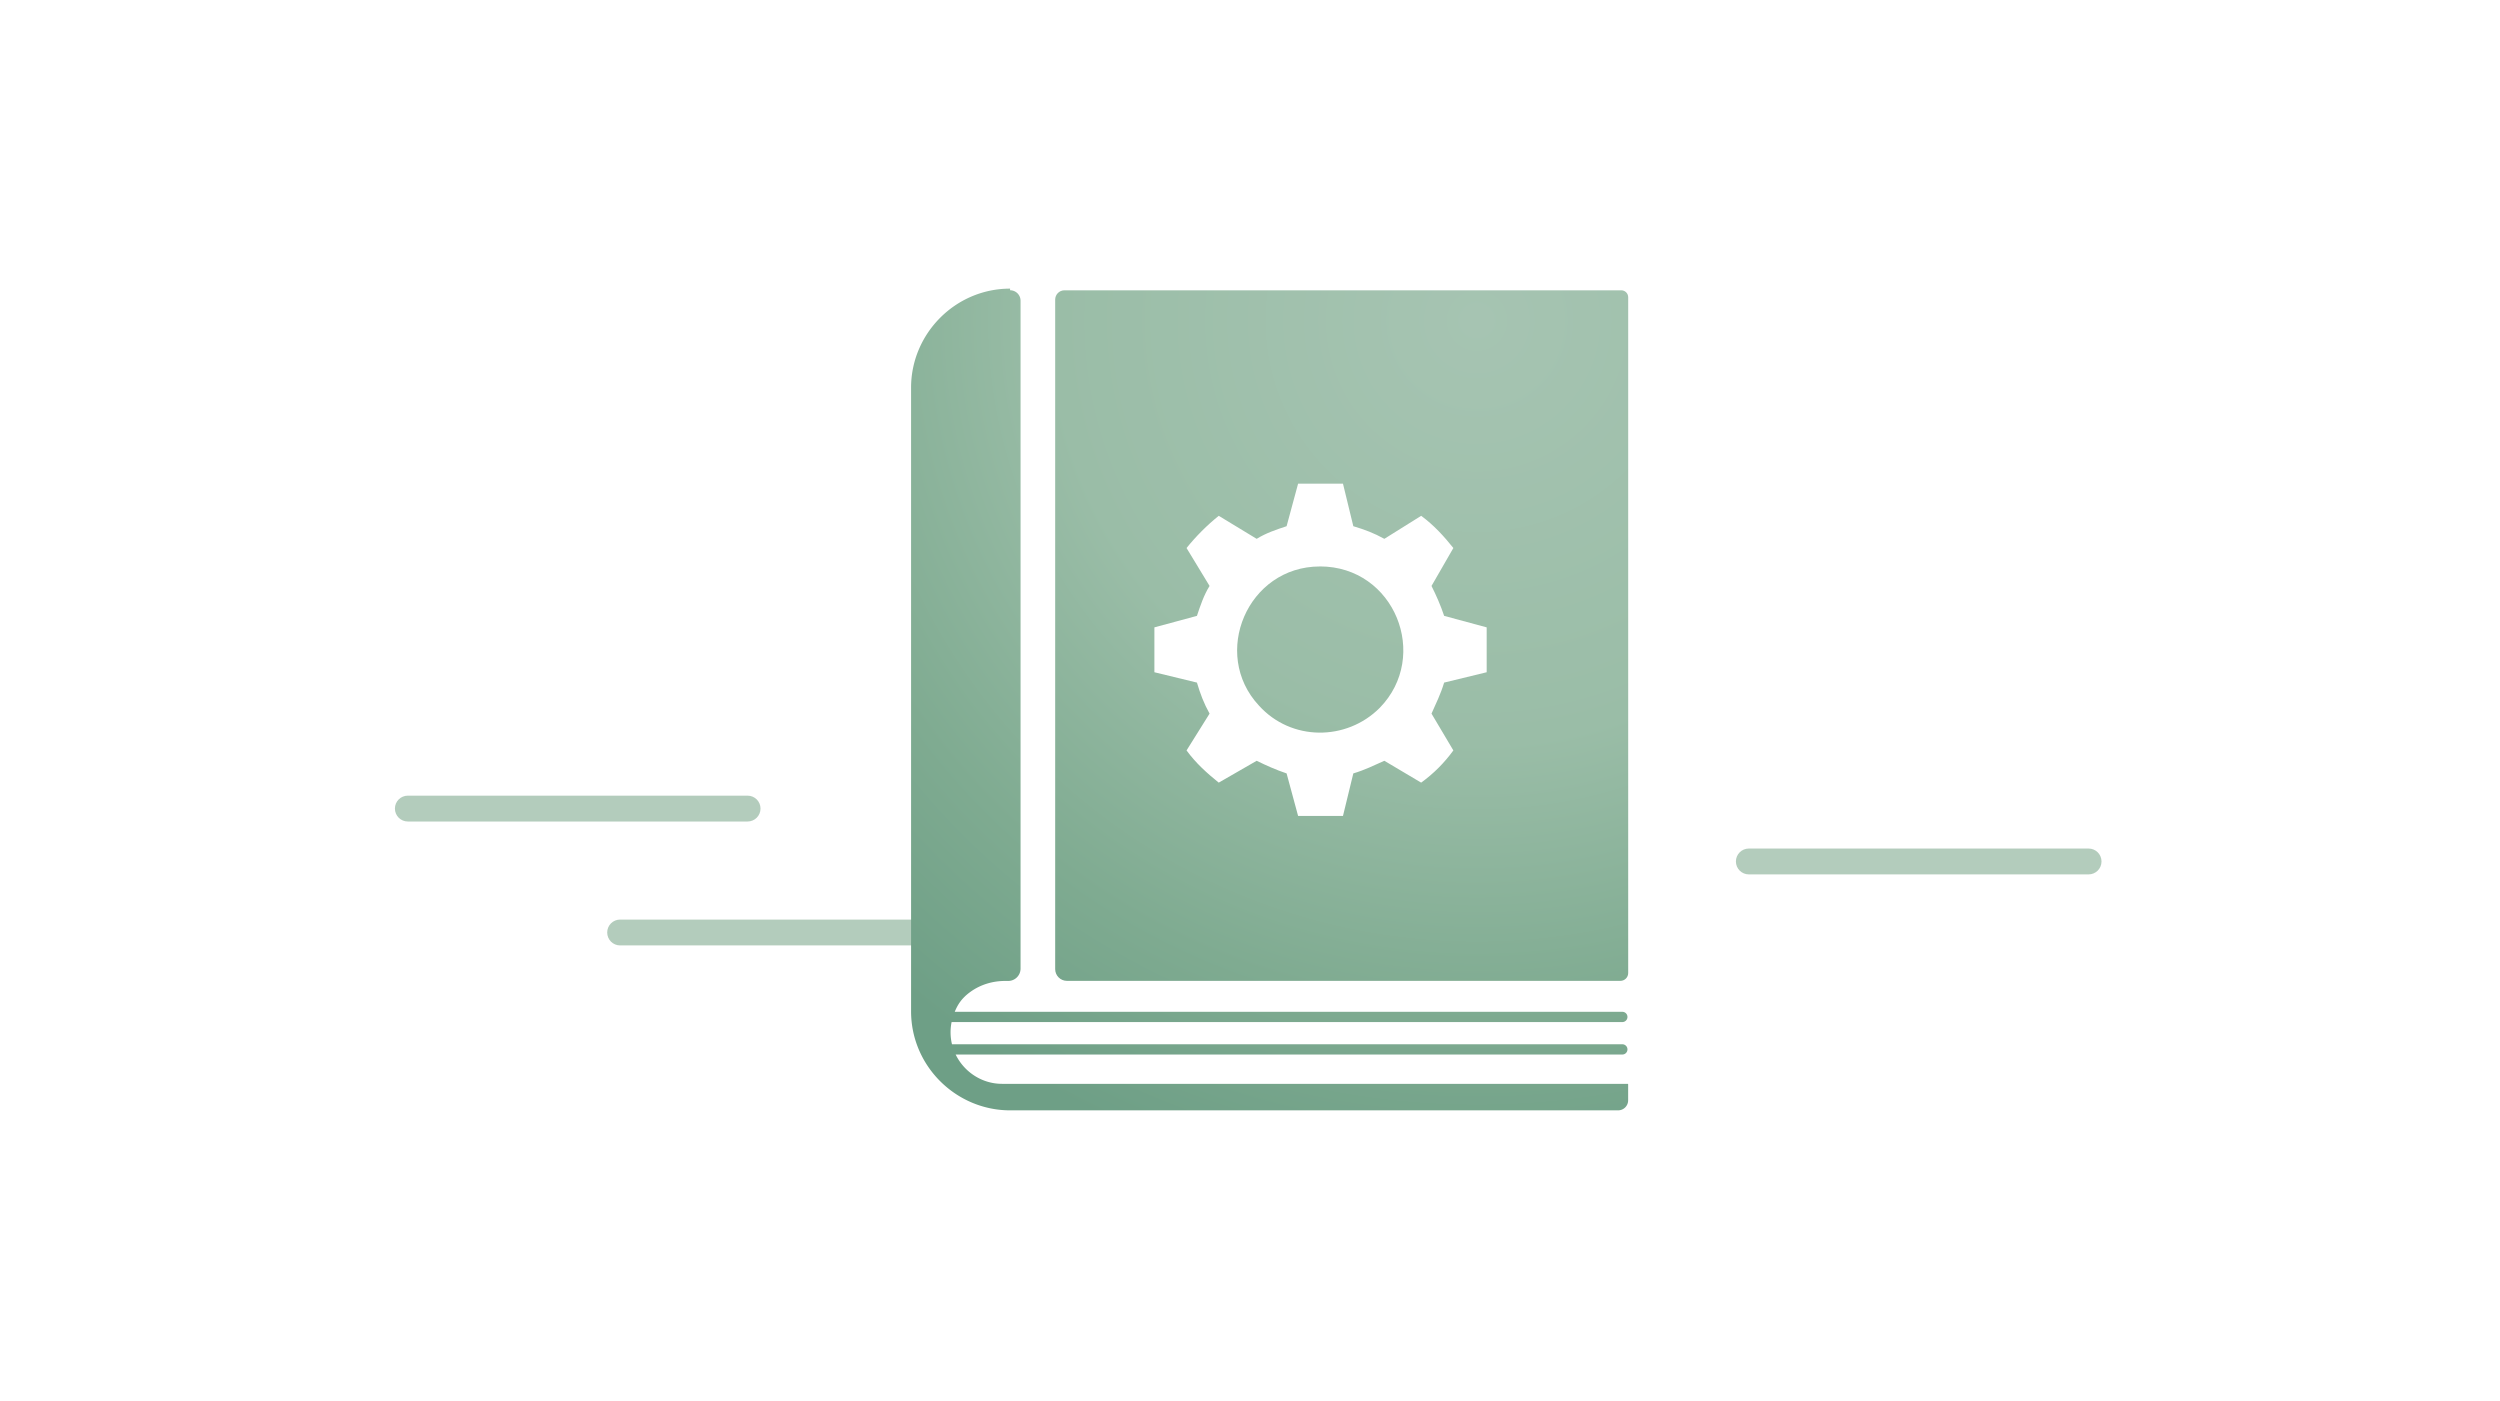 <?xml version="1.0" encoding="UTF-8"?>
<svg xmlns="http://www.w3.org/2000/svg" xmlns:xlink="http://www.w3.org/1999/xlink" viewBox="0 0 580 325">
  <defs>
    <radialGradient id="a" cx="342.66" cy="74.39" r="204.34" fx="342.66" fy="74.39" gradientUnits="userSpaceOnUse">
      <stop offset="0" stop-color="#a6c4b2"></stop>
      <stop offset=".48" stop-color="#9abda7"></stop>
      <stop offset=".78" stop-color="#7fab91"></stop>
      <stop offset="1" stop-color="#6e9f86"></stop>
    </radialGradient>
    <radialGradient xlink:href="#a" id="b" cy="74.39" r="204.34" fy="74.39"></radialGradient>
    <radialGradient xlink:href="#a" id="c" cx="342.66" cy="74.39" r="204.34" fx="342.66" fy="74.39"></radialGradient>
  </defs>
  <path fill="#b3ccbc" d="M484.55 202.86h-78.82c-1.66 0-3-1.34-3-3s1.34-3 3-3h78.82c1.66 0 3 1.34 3 3s-1.34 3-3 3ZM222.69 219.34h-78.82c-1.66 0-3-1.34-3-3s1.34-3 3-3h78.82c1.66 0 3 1.34 3 3s-1.34 3-3 3ZM173.44 190.59H94.62c-1.66 0-3-1.34-3-3s1.34-3 3-3h78.82c1.66 0 3 1.34 3 3s-1.34 3-3 3Z"></path>
  <path fill="url(#a)" d="M306.22 131.42c-16.81 0-25.34 20.28-14.14 32.28 7.47 8.27 20.28 8.27 28.01.53 11.74-12.01 3.47-32.82-13.87-32.82Z"></path>
  <path fill="url(#b)" d="M376.13 67.35H246.96c-1.2 0-2.16.97-2.16 2.17v155.31c0 1.51 1.22 2.73 2.73 2.73h128.4c1 0 1.81-.81 1.81-1.81V68.96c0-.89-.72-1.61-1.61-1.61Zm-31.22 88.61-9.87 2.4c-.8 2.67-1.87 4.8-2.93 7.2l5.07 8.54c-2.14 2.93-4.54 5.34-7.47 7.47l-8.54-5.07c-2.4 1.07-4.54 2.14-7.2 2.93l-2.4 9.87h-10.41l-2.67-9.87c-2.4-.8-4.8-1.87-6.94-2.93l-8.8 5.07c-2.67-2.14-5.34-4.54-7.47-7.47l5.34-8.54c-1.33-2.4-2.14-4.54-2.93-7.2l-9.87-2.4v-10.41l9.87-2.67c.8-2.4 1.6-4.8 2.93-6.94l-5.34-8.8c2.14-2.67 4.8-5.34 7.47-7.47l8.8 5.34c2.14-1.33 4.54-2.14 6.94-2.93l2.67-9.87h10.41l2.4 9.87c2.67.8 4.8 1.6 7.2 2.93l8.54-5.34c2.93 2.14 5.34 4.8 7.47 7.47l-5.07 8.8c1.07 2.14 2.14 4.54 2.93 6.94l9.87 2.67v10.41Z"></path>
  <path fill="url(#c)" d="M377.58 251.45H232.47c-4.7 0-8.82-2.8-10.76-6.8h154.67c.66 0 1.19-.53 1.19-1.19 0-.66-.53-1.19-1.19-1.19H220.86c-.39-1.62-.45-3.37-.09-5.15h155.61c.66 0 1.19-.53 1.19-1.19 0-.66-.53-1.19-1.19-1.19H221.5c.65-1.57 1.53-3.14 3.75-4.71 2.31-1.63 5.09-2.45 7.92-2.45h.73a2.87 2.87 0 0 0 2.87-2.87V69.77c0-1.34-1.09-2.43-2.43-2.43v-.38c-12.7 0-22.97 10.45-22.97 22.97v144.7c0 12.7 10.45 22.97 22.97 22.97H375.4c1.29 0 2.33-1.04 2.33-2.33v-3.68c0-.08-.07-.15-.15-.15Z"></path>
</svg>
